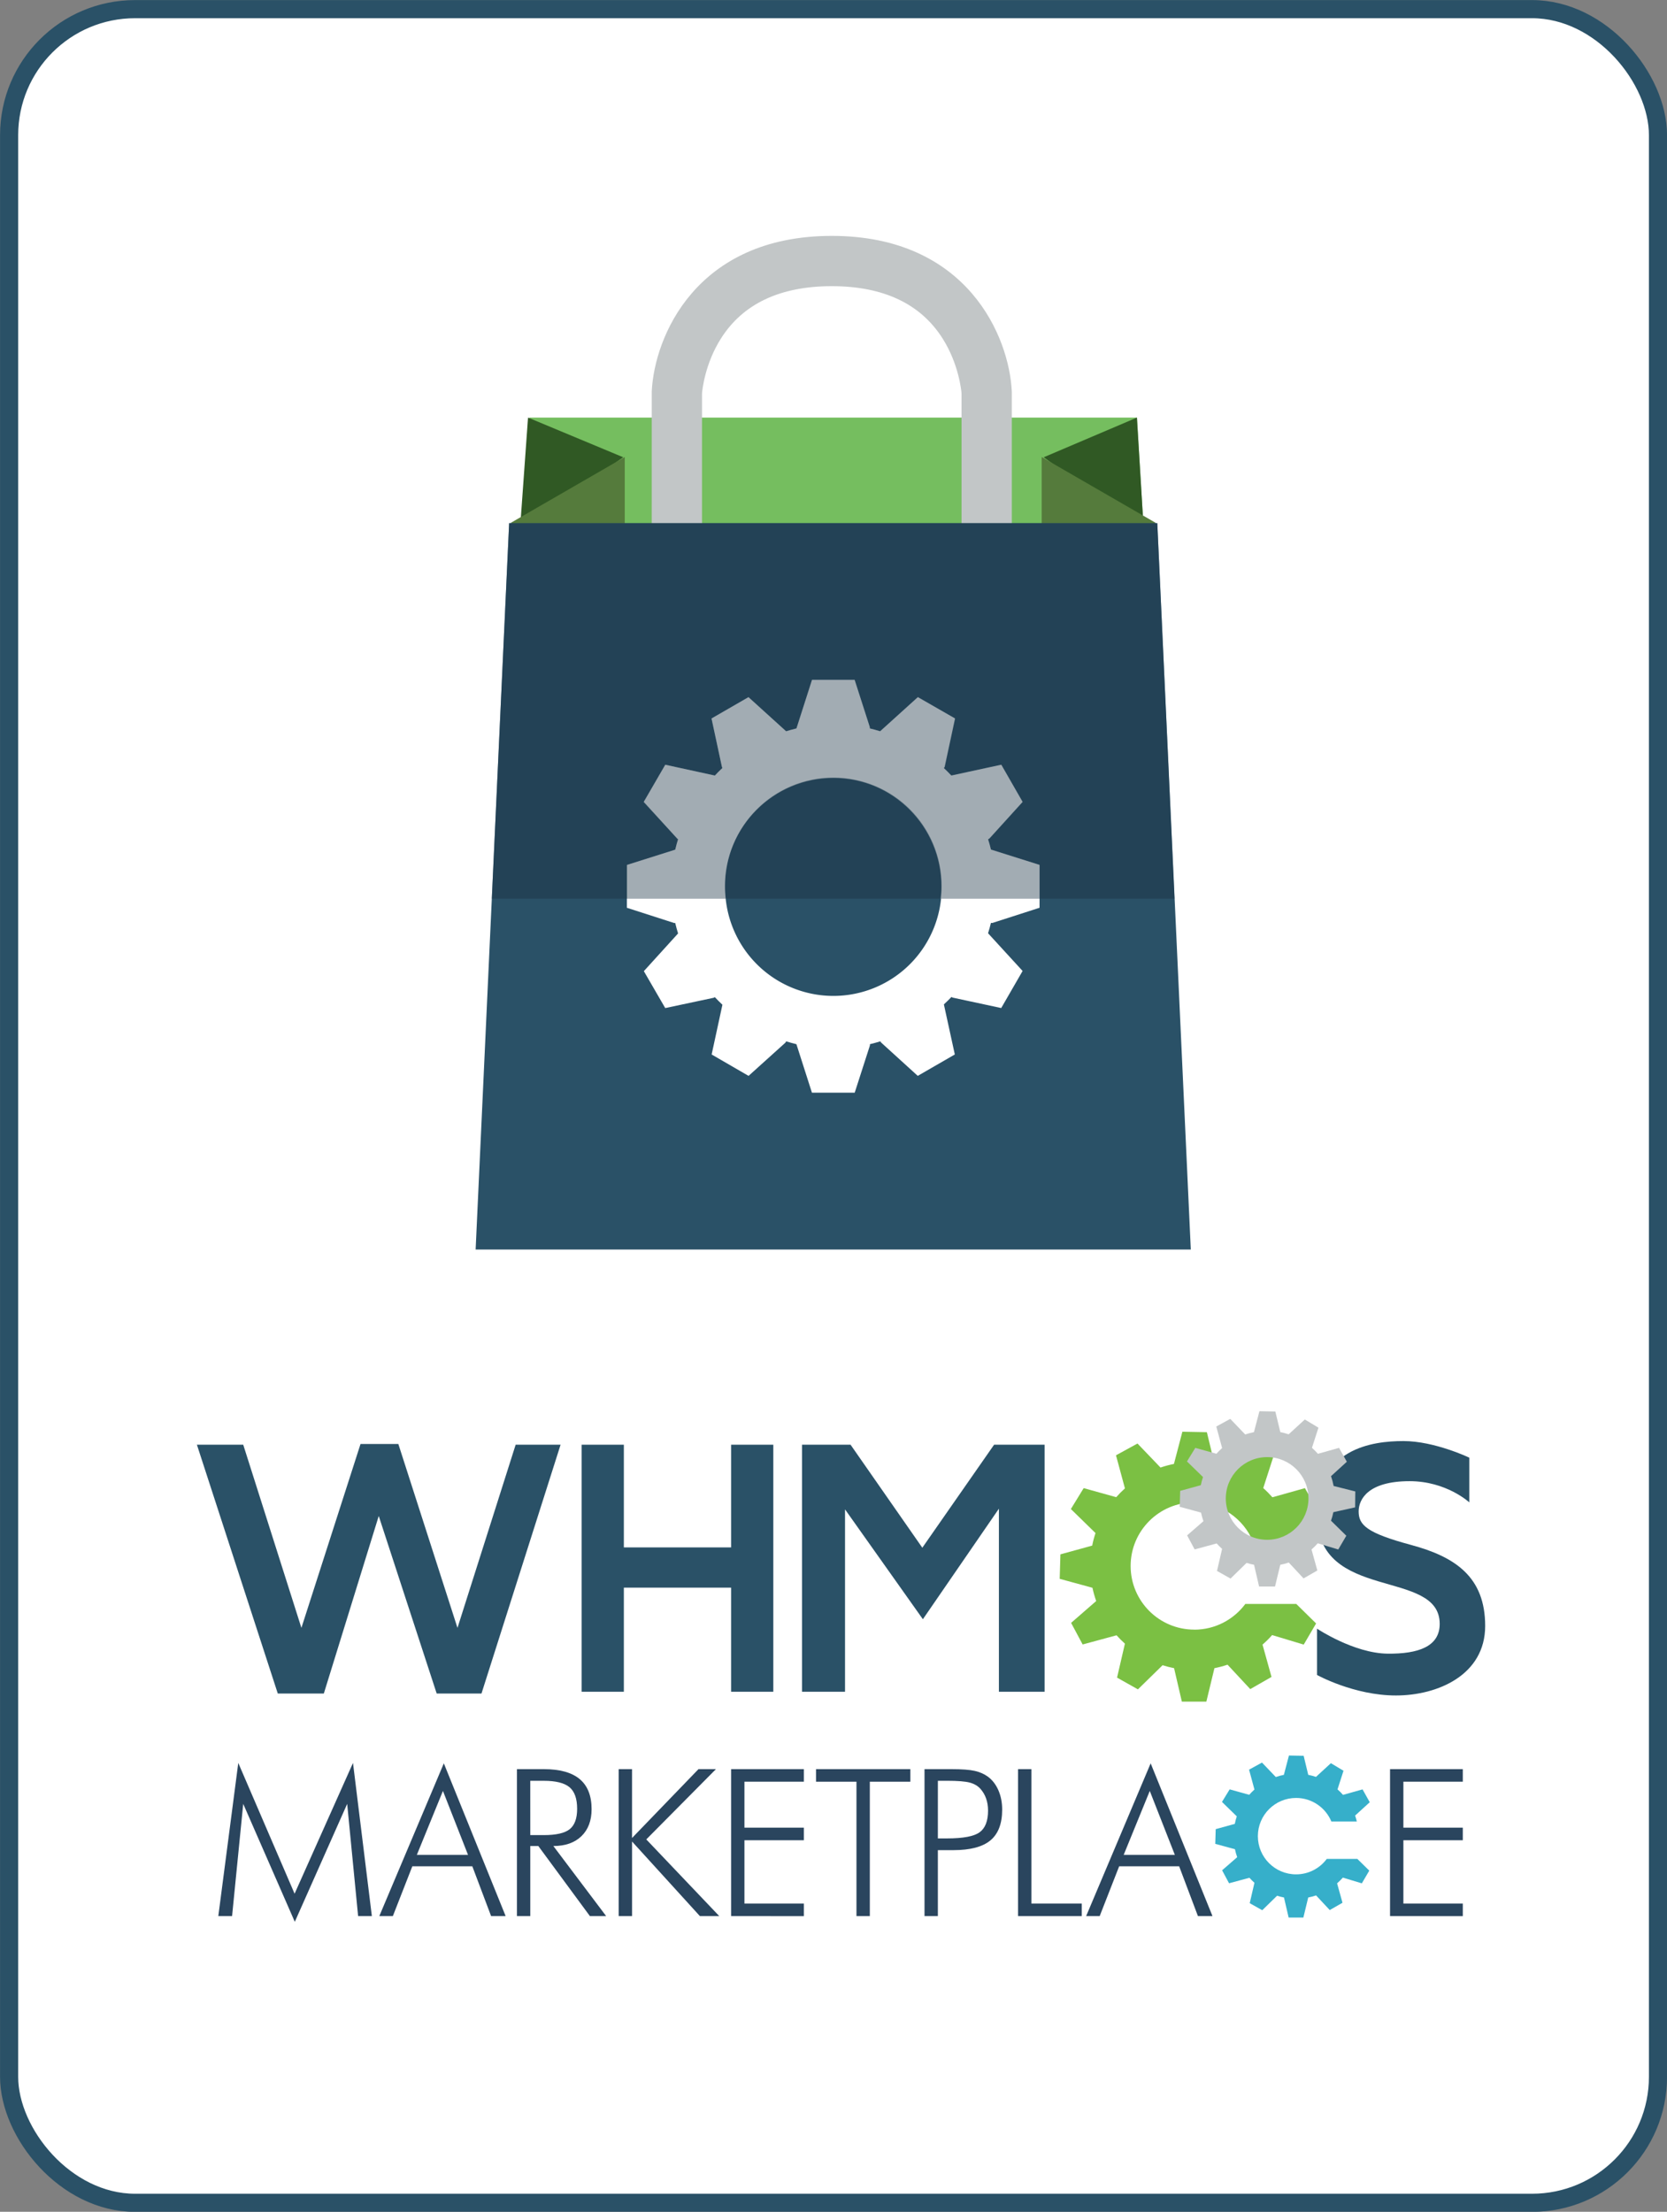 <?xml version="1.0" encoding="UTF-8" standalone="no"?>
<!-- Created with Inkscape (http://www.inkscape.org/) -->

<svg
   xmlns:dc="http://purl.org/dc/elements/1.1/"
   xmlns:cc="http://creativecommons.org/ns#"
   xmlns:rdf="http://www.w3.org/1999/02/22-rdf-syntax-ns#"
   xmlns:svg="http://www.w3.org/2000/svg"
   xmlns="http://www.w3.org/2000/svg"
   xmlns:xlink="http://www.w3.org/1999/xlink"
   version="1.1"
   width="154.406"
   height="204.844"
   id="svg6735">
  <rect width="100%" height="100%" fill="#808080" stroke="none"/>
  <defs
     id="defs6737">
    <linearGradient
       id="linearGradient6771">
      <stop
         id="stop6773"
         style="stop-color:#0b81b9;stop-opacity:1"
         offset="0" />
      <stop
         id="stop6775"
         style="stop-color:#0d9fe4;stop-opacity:1"
         offset="1" />
    </linearGradient>
    <linearGradient
       x1="844.643"
       y1="980.266"
       x2="1028.678"
       y2="1165.607"
       id="linearGradient9010"
       xlink:href="#linearGradient6771"
       gradientUnits="userSpaceOnUse"
       gradientTransform="matrix(1.399,0,0,1.399,-1093.031,-951.072)"
       spreadMethod="reflect" />
    <clipPath
       id="clipPath120-1-1-1-6-8-7">
      <path
         d="m 0,1461 1000,0 L 1000,0 0,0 0,1461 z"
         id="path122-3-5-74-20-73-1" />
    </clipPath>
    <clipPath
       id="clipPath156-0-7-0-14-3-2">
      <path
         d="m 0,1461 1000,0 L 1000,0 0,0 0,1461 z"
         id="path158-6-1-9-5-1-75" />
    </clipPath>
    <clipPath
       id="clipPath27024">
      <rect
         width="191.349"
         height="92.272"
         rx="8.603"
         ry="8.63"
         x="76.3"
         y="828.831"
         id="rect27026"
         style="fill:#031826;fill-opacity:1;stroke:none" />
    </clipPath>
    <clipPath
       id="clipPath156-0-7-0-14-3-13">
      <path
         d="m 0,1461 1000,0 L 1000,0 0,0 0,1461 z"
         id="path158-6-1-9-5-1-8" />
    </clipPath>
    <clipPath
       id="clipPath30937">
      <rect
         width="64.927"
         height="86.371"
         rx="4.96"
         ry="4.96"
         x="196.22"
         y="309.413"
         id="rect30939"
         style="fill:#031826;fill-opacity:1;stroke:none" />
    </clipPath>
  </defs>
  <g
     transform="translate(-181.344,-761.969)"
     id="layer1">
    <rect
       width="152.726"
       height="203.167"
       rx="11.666"
       ry="11.666"
       x="182.189"
       y="762.816"
       id="rect6072"
       style="fill:#ffffff;fill-opacity:1;stroke:#2a5167;stroke-width:1.679;stroke-miterlimit:4;stroke-opacity:1;stroke-dasharray:none" />
    <path
       d="m 291.962,912.897 c -3.255,0 -5.893,-2.64 -5.893,-5.893 0,-3.254 2.638,-5.892 5.893,-5.892 2.453,0 4.557,1.501 5.444,3.634 l 3.924,0 c -0.075,-0.311 -0.159,-0.619 -0.263,-0.916 l 2.255,-2.056 -1.109,-1.98 -3.013,0.846 c -0.266,-0.301 -0.548,-0.585 -0.848,-0.851 l 0.925,-2.871 -1.946,-1.166 -2.303,2.113 c -0.386,-0.13 -0.784,-0.235 -1.19,-0.315 l -0.707,-2.937 -2.269,-0.043 -0.782,2.982 c -0.425,0.084 -0.84,0.196 -1.243,0.335 l -2.133,-2.225 -1.992,1.09 0.829,3.065 c -0.285,0.256 -0.555,0.528 -0.808,0.815 l -3.013,-0.839 -1.186,1.936 2.282,2.226 c -0.126,0.377 -0.229,0.764 -0.307,1.161 l -2.944,0.81 -0.066,2.268 3.034,0.828 c 0.089,0.42 0.206,0.829 0.347,1.227 l -2.325,2.024 1.07,2 3.139,-0.851 c 0.245,0.273 0.503,0.531 0.775,0.776 l -0.728,3.145 1.933,1.087 2.285,-2.236 c 0.346,0.111 0.702,0.202 1.065,0.274 l 0.719,3.096 2.27,0 0.748,-3.096 c 0.415,-0.083 0.821,-0.19 1.215,-0.322 l 2.103,2.26 1.969,-1.127 -0.832,-2.993 c 0.316,-0.275 0.613,-0.57 0.89,-0.884 l 2.926,0.882 1.147,-1.958 -1.835,-1.806 -4.721,0 c -1.075,1.445 -2.794,2.382 -4.732,2.382"
       id="path126-4-1-7-9-7-01"
       style="fill:#7bc043;fill-opacity:1;fill-rule:nonzero;stroke:none" />
    <path
       d="m 199.582,895.772 4.291,0 5.389,16.964 5.476,-17.031 3.502,0 5.478,17.031 5.388,-16.964 4.162,0 -7.326,23.044 -4.15,0 -5.367,-16.442 -5.086,16.442 -4.265,0 -7.492,-23.044 z"
       id="path130-6-2-1-6-04-24"
       style="fill:#2a5167;fill-opacity:1;fill-rule:nonzero;stroke:none" />
    <path
       d="m 235.219,895.772 3.909,0 0,9.511 9.935,0 0,-9.511 3.909,0 0,22.88 -3.909,0 0,-9.643 -9.935,0 0,9.643 -3.909,0 0,-22.88 z"
       id="path134-6-2-2-7-8-46"
       style="fill:#2a5167;fill-opacity:1;fill-rule:nonzero;stroke:none" />
    <path
       d="m 255.63,895.772 4.497,0 6.647,9.541 6.648,-9.541 4.679,0 0,22.88 -4.233,0 0,-16.956 -7.042,10.239 -7.211,-10.174 0,16.891 -3.985,0 0,-22.88 z"
       id="path138-1-1-21-7-8-34"
       style="fill:#2a5167;fill-opacity:1;fill-rule:nonzero;stroke:none" />
    <path
       d="m 303.336,912.811 0,4.287 c 0,0 3.419,1.899 7.305,1.899 3.886,0 8.267,-1.91 8.267,-6.44 0,-4.529 -2.755,-6.397 -6.873,-7.505 -4.117,-1.109 -4.845,-1.848 -4.845,-3.104 0,-1.109 0.856,-2.799 4.719,-2.799 3.42,0 5.531,1.965 5.531,1.965 l 0,-4.14 c 0,0 -3.209,-1.54 -6.102,-1.54 -2.892,0 -8.001,0.686 -8.001,6.863 0,8.108 11.359,4.878 11.359,10.071 0,2.106 -1.995,2.787 -4.829,2.756 -3.121,-0.036 -6.53,-2.313 -6.53,-2.313"
       id="path142-4-8-5-5-1-5"
       style="fill:#2a5167;fill-opacity:1;fill-rule:nonzero;stroke:none" />
    <path
       d="m 298.712,896.921 c -2.114,0 -3.828,1.714 -3.828,3.828 0,2.115 1.715,3.828 3.828,3.828 2.114,0 3.828,-1.713 3.828,-3.828 0,-2.114 -1.714,-3.828 -3.828,-3.828 m 6.134,5.1 c -0.054,0.269 -0.127,0.533 -0.217,0.788 l 1.418,1.394 -0.746,1.272 -1.899,-0.573 c -0.181,0.204 -0.374,0.396 -0.579,0.574 l 0.541,1.945 -1.279,0.733 -1.368,-1.47 c -0.255,0.087 -0.519,0.157 -0.788,0.21 l -0.486,2.012 -1.475,0 -0.467,-2.012 c -0.236,-0.046 -0.467,-0.105 -0.692,-0.178 l -1.485,1.453 -1.256,-0.706 0.473,-2.043 c -0.177,-0.159 -0.345,-0.326 -0.503,-0.504 l -2.04,0.554 -0.696,-1.301 1.51,-1.314 c -0.092,-0.258 -0.167,-0.524 -0.225,-0.797 l -1.972,-0.537 0.043,-1.474 1.913,-0.526 c 0.052,-0.257 0.118,-0.509 0.2,-0.755 l -1.483,-1.445 0.771,-1.257 1.957,0.545 c 0.164,-0.186 0.34,-0.363 0.526,-0.529 l -0.539,-1.993 1.294,-0.708 1.385,1.445 c 0.262,-0.09 0.533,-0.162 0.809,-0.217 l 0.508,-1.937 1.474,0.028 0.459,1.907 c 0.264,0.052 0.522,0.12 0.773,0.205 l 1.496,-1.373 1.264,0.758 -0.601,1.865 c 0.195,0.173 0.379,0.358 0.552,0.554 l 1.958,-0.55 0.72,1.286 -1.465,1.336 c 0.101,0.294 0.182,0.596 0.242,0.908 l 2.007,0.506 -0.015,1.475 -2.015,0.446 z"
       id="path146-6-7-61-3-36-0"
       style="fill:#c2c6c7;fill-opacity:1;fill-rule:nonzero;stroke:none" />
    <g
       transform="matrix(1.399,0,0,1.399,-204.191,369.15)"
       id="g19969-2">
      <g
         id="text148-3-1-2-9-7-0"
         style="font-size:13.608px;font-variant:normal;font-weight:300;font-stretch:normal;writing-mode:lr-tb;fill:#2a455e;fill-opacity:1;fill-rule:nonzero;stroke:none;font-family:Futura Lt BT;-inkscape-font-specification:FuturaBT-Light">
        <path
           d="m 290.033,407.634 1.322,-10.14 3.728,8.658 3.867,-8.658 1.249,10.14 -0.91,0 -0.724,-7.429 -3.468,7.807 -3.415,-7.807 -0.738,7.429 z"
           id="path7970" />
        <path
           d="m 300.692,407.634 4.272,-10.113 4.093,10.113 -0.963,0 -1.243,-3.296 -3.973,0 -1.289,3.296 z m 2.485,-4.053 3.389,0 -1.661,-4.233 z"
           id="path7972" />
        <path
           d="m 309.804,407.634 0,-9.728 1.787,0 c 1.054,1e-5 1.844,0.219 2.369,0.658 0.525,0.439 0.787,1.103 0.787,1.993 0,0.757 -0.225,1.353 -0.674,1.787 -0.45,0.434 -1.069,0.651 -1.857,0.651 l 3.495,4.638 -1.076,0 -3.415,-4.638 -0.532,0 0,4.638 z m 0.884,-5.362 0.89,0 c 0.824,0 1.399,-0.132 1.724,-0.395 0.326,-0.264 0.488,-0.712 0.488,-1.346 -10e-6,-0.669 -0.168,-1.145 -0.505,-1.429 -0.337,-0.283 -0.906,-0.425 -1.708,-0.425 l -0.89,0 z"
           id="path7974" />
        <path
           d="m 316.54,407.634 0,-9.728 0.884,0 0,4.558 4.399,-4.558 1.156,0 -4.611,4.651 4.831,5.076 -1.282,0 -4.492,-4.937 0,4.937 z"
           id="path7976" />
        <path
           d="m 323.984,407.634 0,-9.728 4.817,0 0,0.831 -3.934,0 0,3.043 3.934,0 0,0.831 -3.934,0 0,4.193 3.934,0 0,0.831 z"
           id="path7978" />
        <path
           d="m 329.606,398.737 0,-0.831 6.246,0 0,0.831 -2.684,0 0,8.897 -0.884,0 0,-8.897 z"
           id="path7980" />
        <path
           d="m 336.789,407.634 0,-9.728 1.774,0 c 0.7,1e-5 1.215,0.038 1.545,0.113 0.33,0.075 0.617,0.199 0.86,0.372 0.306,0.221 0.543,0.525 0.711,0.91 0.168,0.385 0.252,0.813 0.252,1.282 -1e-5,0.926 -0.259,1.605 -0.777,2.037 -0.518,0.432 -1.338,0.648 -2.458,0.648 l -1.023,0 0,4.365 z m 0.884,-5.143 0.605,0 c 1.072,0 1.793,-0.136 2.163,-0.409 0.37,-0.272 0.555,-0.75 0.555,-1.432 -10e-6,-0.288 -0.042,-0.553 -0.126,-0.794 -0.084,-0.241 -0.21,-0.457 -0.379,-0.648 -0.173,-0.195 -0.408,-0.332 -0.704,-0.412 -0.297,-0.08 -0.8,-0.12 -1.508,-0.12 l -0.605,0 z"
           id="path7982" />
        <path
           d="m 342.981,407.634 0,-9.728 0.884,0 0,8.897 3.336,0 0,0.831 z"
           id="path7984" />
        <path
           d="m 347.49,407.634 4.272,-10.113 4.093,10.113 -0.963,0 -1.243,-3.296 -3.973,0 -1.289,3.296 z m 2.485,-4.053 3.389,0 -1.661,-4.233 z"
           id="path7986" />
        <path
           d="m 367.611,407.634 0,-9.728 4.817,0 0,0.831 -3.934,0 0,3.043 3.934,0 0,0.831 -3.934,0 0,4.193 3.934,0 0,0.831 z"
           id="path7988" />
      </g>
      <g
         transform="matrix(0.159,0,0,-0.159,361.39,404.871)"
         id="g160-2-7-4-6-9-93">
        <path
           d="m 0,0 c -8.786,0 -15.912,7.123 -15.912,15.906 0,8.789 7.126,15.912 15.912,15.912 6.625,0 12.301,-4.056 14.693,-9.812 l 10.597,0 c -0.201,0.84 -0.428,1.67 -0.707,2.474 l 6.09,5.551 -2.992,5.352 -8.138,-2.287 c -0.711,0.81 -1.48,1.58 -2.291,2.295 l 2.497,7.75 -5.253,3.152 L 8.28,40.584 C 7.234,40.938 6.16,41.225 5.066,41.438 L 3.152,49.367 -2.97,49.482 -5.083,41.436 C -6.23,41.207 -7.349,40.908 -8.441,40.529 l -5.758,6.014 -5.375,-2.947 2.239,-8.28 c -0.769,-0.685 -1.505,-1.421 -2.18,-2.193 l -8.139,2.266 -3.2,-5.225 6.165,-6.014 c -0.342,-1.013 -0.621,-2.066 -0.832,-3.134 l -7.949,-2.192 -0.183,-6.121 8.199,-2.234 c 0.238,-1.133 0.553,-2.242 0.936,-3.313 l -6.281,-5.463 2.893,-5.402 8.474,2.293 c 0.663,-0.73 1.357,-1.432 2.097,-2.09 l -1.969,-8.494 5.218,-2.93 6.176,6.032 c 0.931,-0.299 1.892,-0.541 2.875,-0.733 l 1.94,-8.359 6.128,0 2.02,8.359 c 1.116,0.219 2.214,0.512 3.279,0.865 l 5.684,-6.097 5.31,3.041 -2.246,8.08 c 0.844,0.748 1.656,1.539 2.401,2.39 l 7.899,-2.388 3.1,5.295 -4.959,4.871 -12.743,0 C 9.878,2.529 5.23,0 0,0"
           id="path162-9-9-3-5-5-7"
           style="fill:#36afca;fill-opacity:1;fill-rule:nonzero;stroke:none" />
      </g>
    </g>
    <g
       transform="matrix(1.399,0,0,1.399,-60.994,382.069)"
       id="g13470-8-2-2">
      <path
         d="m 208.281,299.195 40.215,0 3.113,51.505 -46.441,0 z"
         id="rect8937-1-09-8"
         style="fill:#75be5f;fill-opacity:1;stroke:none" />
      <path
         d="m 242.324,301.823 6.172,-2.627 0.448,7.406 z"
         id="path8939-7-3-0-62-6"
         style="fill:#305924;fill-opacity:1;stroke:none" />
      <path
         d="m 291.78,280.934 16.08,-9.284 0,18.568 z"
         transform="matrix(-0.47,0,0,0.47,386.885,174.132)"
         id="path8941-92-3-0"
         style="fill:#557b3c;fill-opacity:1;stroke:none" />
      <path
         d="m 214.484,301.823 -6.302,-2.627 -0.532,7.406 z"
         id="path8939-7-49-0-2"
         style="fill:#305924;fill-opacity:1;stroke:none" />
      <path
         d="m 291.78,280.934 16.08,-9.284 0,18.568 z"
         transform="matrix(0.47,0,0,0.47,69.892,174.132)"
         id="path8941-5-1-3-48"
         style="fill:#557b3c;fill-opacity:1;stroke:none" />
      <g
         transform="matrix(0.534,0,0,-0.534,242.4,312.275)"
         id="g5139-5-5-6"
         style="stroke:#ffffff;stroke-width:0.936;stroke-miterlimit:4;stroke-opacity:1;stroke-dasharray:none">
        <path
           d="m -4.563,0.184 -5.299,0 0,27.337 c -0.033,0.414 -0.36,3.77 -2.411,7.012 -2.819,4.458 -7.578,6.717 -14.146,6.719 -6.568,-0.002 -11.328,-2.261 -14.145,-6.719 -2.042,-3.228 -2.375,-6.568 -2.412,-7.015 l 0,-27.334 -5.299,0 0.004,27.552 c 0.318,6.506 5.293,18.812 21.85,18.814 l 0.003,0 C -9.858,46.548 -4.883,34.243 -4.567,27.736 l 0.003,-0.132 0,-27.421 z"
           id="path5141-73-1-5"
           style="fill:#c2c6c7;fill-opacity:1;fill-rule:nonzero;stroke:#c2c6c7;stroke-width:0.936;stroke-miterlimit:4;stroke-opacity:1;stroke-dasharray:none" />
      </g>
      <path
         d="m 206.931,306.187 42.914,0 2.218,48.084 -47.35,0 z"
         id="rect8935-34-9-0"
         style="fill:#2a5167;fill-opacity:1;stroke:none" />
      <path
         d="m 226.978,316.566 -1.028,3.21 c -0.23,0.053 -0.458,0.121 -0.682,0.189 l -2.486,-2.266 -2.454,1.416 0.692,3.21 0.032,0.063 c -0.172,0.161 -0.342,0.332 -0.503,0.503 l -3.283,-0.713 -1.416,2.454 2.203,2.433 0.063,0.042 c -0.069,0.227 -0.135,0.459 -0.189,0.692 l -3.199,1.017 0,2.832 3.126,1.007 0.073,0 c 0.054,0.233 0.12,0.465 0.189,0.692 l -2.266,2.496 1.416,2.444 3.21,-0.682 0.073,-0.042 c 0.161,0.172 0.332,0.343 0.503,0.503 l -0.713,3.294 2.444,1.416 2.444,-2.203 0.042,-0.084 c 0.224,0.068 0.452,0.136 0.682,0.189 l 1.028,3.21 2.832,0 1.007,-3.126 0,-0.084 c 0.233,-0.054 0.465,-0.12 0.692,-0.189 l 0.042,0.073 2.433,2.213 2.454,-1.416 -0.724,-3.315 c 0.17,-0.159 0.344,-0.323 0.503,-0.493 l 0.073,0.042 3.22,0.692 1.416,-2.454 -2.287,-2.496 c 0.068,-0.224 0.136,-0.452 0.189,-0.682 l 0.094,0 3.126,-1.007 0,-2.832 -3.22,-1.028 c -0.052,-0.226 -0.122,-0.451 -0.189,-0.671 l 0.084,-0.052 2.203,-2.433 -1.416,-2.454 -3.304,0.713 c -0.158,-0.168 -0.325,-0.335 -0.493,-0.493 l 0.042,-0.073 0.692,-3.21 -2.454,-1.416 -2.496,2.266 c -0.224,-0.068 -0.452,-0.135 -0.682,-0.189 l 0,-0.084 -1.007,-3.126 -2.832,0 z"
         id="rect2996-2-2-67-9"
         style="fill:#ffffff;fill-opacity:1;stroke:none" />
      <path
         d="m 220.718,552.589 a 13.89,13.89 0 1 1 -27.779,0 13.89,13.89 0 1 1 27.779,0 z"
         transform="matrix(0.516,0,0,0.516,121.675,45.118)"
         id="path3791-1-20-92-0"
         style="fill:#2a5167;fill-opacity:1;stroke:none" />
      <path
         d="m 206.931,306.187 42.914,0 1.138,24.857 -45.199,0 z"
         id="path19153-1-75-0"
         style="fill:#1f3a4b;fill-opacity:0.6;stroke:none" />
      <path
         d="m 163.688,179.344 -1.031,3.219 c -0.23,0.053 -0.464,0.12 -0.688,0.188 l -2.5,-2.25 -2.438,1.406 0.688,3.219 0.031,0.062 c -0.172,0.161 -0.339,0.328 -0.5,0.5 l -3.281,-0.719 -1.438,2.469 2.219,2.406 0.062,0.062 c -0.069,0.227 -0.134,0.454 -0.188,0.688 l -3.188,1 0,2.25 6.531,0 c -0.032,-0.272 -0.062,-0.532 -0.062,-0.812 0,-3.958 3.23,-7.188 7.188,-7.188 3.958,0 7.156,3.23 7.156,7.188 0,0.281 -0.031,0.54 -0.062,0.812 l 6.562,0 0,-2.25 -3.219,-1 c -0.052,-0.226 -0.121,-0.467 -0.188,-0.688 l 0.094,-0.062 2.188,-2.406 -1.406,-2.469 -3.312,0.719 c -0.158,-0.168 -0.332,-0.342 -0.5,-0.5 l 0.062,-0.062 0.688,-3.219 -2.469,-1.406 -2.5,2.25 c -0.224,-0.068 -0.458,-0.134 -0.688,-0.188 l 0,-0.094 -1,-3.125 -2.812,0 z"
         transform="translate(63.303,137.209)"
         id="path19239-2-68-6"
         style="fill:#e5e5e5;fill-opacity:0.383;stroke:none" />
    </g>
  </g>
</svg>
